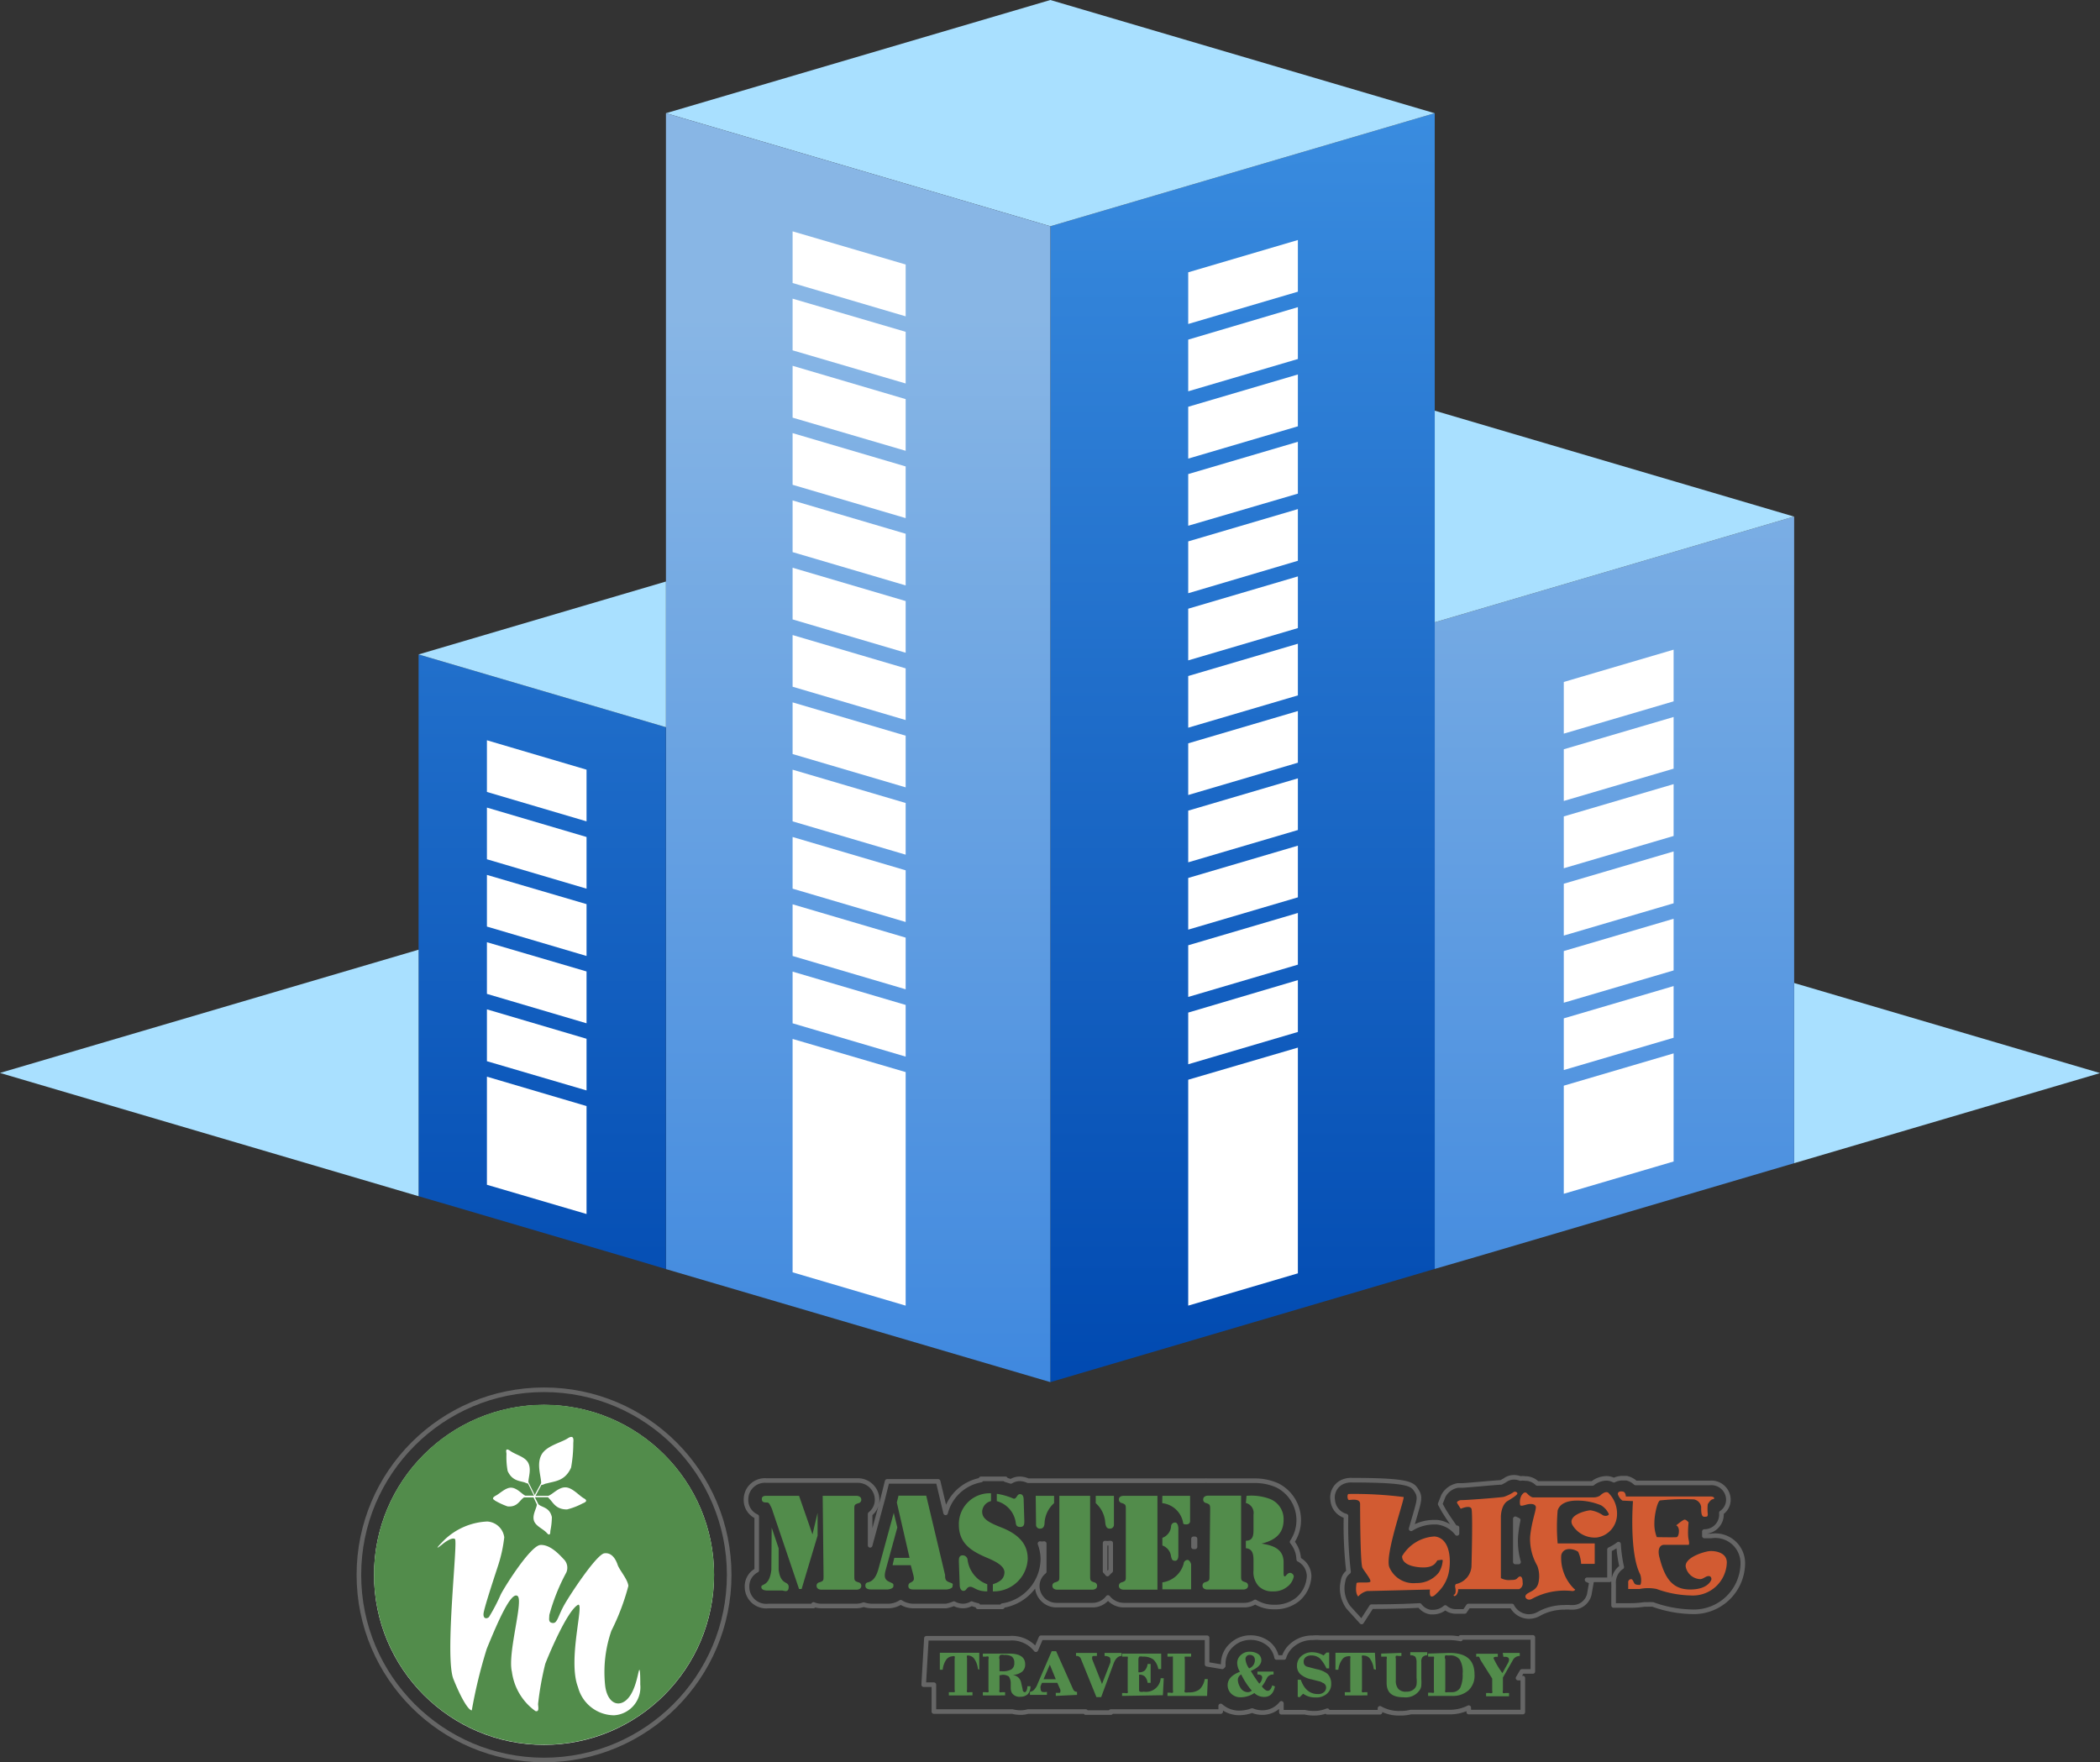 <?xml version="1.0" encoding="UTF-8"?> <svg xmlns="http://www.w3.org/2000/svg" xmlns:xlink="http://www.w3.org/1999/xlink" viewBox="0 0 123.52 103.67"><rect x="0" y="0" width="123.52" height="103.67" fill="#333333" stroke="none"/><defs><style>.cls-1{fill:#a9e0ff;}.cls-2{fill:url(#linear-gradient);}.cls-3{fill:url(#linear-gradient-2);}.cls-4{fill:url(#linear-gradient-3);}.cls-5{fill:url(#linear-gradient-4);}.cls-6{fill:#fff;}.cls-7{fill:#528c4b;}.cls-8{fill:#d25b32;}.cls-9{fill:none;stroke:#666;stroke-linecap:round;stroke-linejoin:round;stroke-width:0.27px;}</style><linearGradient id="linear-gradient" x1="94.96" y1="18.52" x2="94.96" y2="136.85" gradientUnits="userSpaceOnUse"><stop offset="0" stop-color="#88b6e5"></stop><stop offset="0.99" stop-color="#0061d9"></stop></linearGradient><linearGradient id="linear-gradient-2" x1="73.08" y1="2.39" x2="73.08" y2="83.38" gradientUnits="userSpaceOnUse"><stop offset="0" stop-color="#3d90e2"></stop><stop offset="0.98" stop-color="#0049b0"></stop></linearGradient><linearGradient id="linear-gradient-3" x1="50.47" y1="18.52" x2="50.47" y2="136.85" xlink:href="#linear-gradient"></linearGradient><linearGradient id="linear-gradient-4" x1="31.89" y1="2.39" x2="31.89" y2="83.38" xlink:href="#linear-gradient-2"></linearGradient></defs><g id="Layer_2" data-name="Layer 2"><g id="OBJECTS"><g id="A"><polygon class="cls-1" points="123.52 63.13 105.53 68.43 105.53 57.83 123.49 63.12 123.52 63.13"></polygon><polygon class="cls-2" points="105.53 30.39 105.53 68.43 103.05 69.16 86.83 73.94 84.39 74.65 84.39 74.65 84.39 36.61 105.52 30.39 105.53 30.39"></polygon><polygon class="cls-1" points="84.39 24.16 105.52 30.39 84.39 36.61 84.39 24.16"></polygon><polygon class="cls-3" points="84.39 74.65 84.39 51.6 84.39 36.61 84.39 24.16 84.39 6.66 84.38 6.66 61.78 13.31 61.78 44.94 61.78 81.31 84.39 74.65 84.39 74.65"></polygon><polygon class="cls-1" points="84.38 6.66 61.78 13.31 39.17 6.66 61.78 0 84.38 6.66"></polygon><polygon class="cls-4" points="39.17 6.66 39.17 34.21 39.17 42.78 39.17 51.58 39.17 74.65 39.17 74.66 61.78 81.31 61.78 44.94 61.78 13.31 39.17 6.66"></polygon><polygon class="cls-5" points="24.62 38.5 24.62 38.5 24.62 55.87 24.62 70.36 24.61 70.37 26.43 70.9 37.64 74.2 39.17 74.66 39.17 74.65 39.17 51.58 39.17 42.78 24.62 38.5"></polygon><polygon class="cls-1" points="39.17 34.21 39.17 42.78 24.62 38.5 39.17 34.21"></polygon><polygon class="cls-1" points="24.62 55.87 24.62 70.36 24.61 70.37 0.03 63.13 0 63.12 24.62 55.87"></polygon><polygon class="cls-6" points="46.62 24.57 53.27 26.52 53.27 23.48 46.62 21.52 46.62 24.57"></polygon><polygon class="cls-6" points="46.62 28.52 53.27 30.48 53.27 27.44 46.62 25.48 46.62 28.52"></polygon><polygon class="cls-6" points="46.62 32.48 53.27 34.44 53.27 31.4 46.62 29.44 46.62 32.48"></polygon><polygon class="cls-6" points="46.62 13.61 46.62 16.65 53.27 18.61 53.27 15.56 46.62 13.61"></polygon><polygon class="cls-6" points="46.62 36.44 53.27 38.4 53.27 35.36 46.62 33.4 46.62 36.44"></polygon><polygon class="cls-6" points="46.62 20.61 53.27 22.56 53.27 19.52 46.62 17.57 46.62 20.61"></polygon><polygon class="cls-6" points="46.62 74.85 53.27 76.81 53.27 63.07 46.62 61.12 46.62 74.85"></polygon><polygon class="cls-6" points="46.62 56.24 53.27 58.2 53.27 55.16 46.62 53.2 46.62 56.24"></polygon><polygon class="cls-6" points="46.62 52.28 53.27 54.24 53.27 51.2 46.62 49.24 46.62 52.28"></polygon><polygon class="cls-6" points="46.62 40.4 53.27 42.36 53.27 39.32 46.62 37.36 46.62 40.4"></polygon><polygon class="cls-6" points="46.62 48.32 53.27 50.28 53.27 47.24 46.62 45.28 46.62 48.32"></polygon><polygon class="cls-6" points="46.62 44.36 53.27 46.32 53.27 43.28 46.62 41.32 46.62 44.36"></polygon><polygon class="cls-6" points="46.62 60.2 53.27 62.16 53.27 59.12 46.62 57.16 46.62 60.2"></polygon><polygon class="cls-6" points="69.89 38.85 76.34 36.95 76.34 33.91 69.89 35.81 69.89 38.85"></polygon><polygon class="cls-6" points="69.89 42.81 76.34 40.91 76.34 37.87 69.89 39.77 69.89 42.81"></polygon><polygon class="cls-6" points="69.89 26.98 76.34 25.08 76.34 22.03 69.89 23.93 69.89 26.98"></polygon><polygon class="cls-6" points="69.89 34.9 76.34 32.99 76.34 29.95 69.89 31.85 69.89 34.9"></polygon><polygon class="cls-6" points="69.89 30.93 76.34 29.04 76.34 25.99 69.89 27.89 69.89 30.93"></polygon><polygon class="cls-6" points="69.89 23.02 76.34 21.12 76.34 18.07 69.89 19.98 69.89 23.02"></polygon><polygon class="cls-6" points="69.89 76.81 76.34 74.91 76.34 61.63 69.89 63.52 69.89 76.81"></polygon><polygon class="cls-6" points="69.89 16.02 69.89 19.06 76.34 17.16 76.34 14.12 69.89 16.02"></polygon><polygon class="cls-6" points="69.89 46.77 76.34 44.87 76.34 41.83 69.89 43.73 69.89 46.77"></polygon><polygon class="cls-6" points="69.89 62.61 76.34 60.71 76.34 57.66 69.89 59.57 69.89 62.61"></polygon><polygon class="cls-6" points="69.89 58.65 76.34 56.75 76.34 53.71 69.89 55.61 69.89 58.65"></polygon><polygon class="cls-6" points="69.89 54.69 76.34 52.79 76.34 49.75 69.89 51.65 69.89 54.69"></polygon><polygon class="cls-6" points="69.89 50.73 76.34 48.83 76.34 45.79 69.89 47.69 69.89 50.73"></polygon><polygon class="cls-6" points="91.98 55.04 98.44 53.14 98.44 50.09 91.98 51.99 91.98 55.04"></polygon><polygon class="cls-6" points="91.98 47.12 98.44 45.22 98.44 42.18 91.98 44.08 91.98 47.12"></polygon><polygon class="cls-6" points="91.98 58.99 98.44 57.09 98.44 54.05 91.98 55.95 91.98 58.99"></polygon><polygon class="cls-6" points="91.98 62.95 98.44 61.05 98.44 58.01 91.98 59.91 91.98 62.95"></polygon><polygon class="cls-6" points="91.98 70.23 98.44 68.33 98.44 61.97 91.98 63.87 91.98 70.23"></polygon><polygon class="cls-6" points="91.98 51.08 98.44 49.18 98.44 46.13 91.98 48.03 91.98 51.08"></polygon><polygon class="cls-6" points="91.98 40.12 91.98 43.16 98.44 41.26 98.44 38.22 91.98 40.12"></polygon><polygon class="cls-6" points="28.64 62.43 34.5 64.15 34.5 61.11 28.64 59.38 28.64 62.43"></polygon><polygon class="cls-6" points="28.64 50.55 34.5 52.28 34.5 49.24 28.64 47.51 28.64 50.55"></polygon><polygon class="cls-6" points="28.64 54.51 34.5 56.24 34.5 53.19 28.64 51.47 28.64 54.51"></polygon><polygon class="cls-6" points="28.64 58.47 34.5 60.2 34.5 57.15 28.64 55.43 28.64 58.47"></polygon><polygon class="cls-6" points="28.64 43.55 28.64 46.59 34.5 48.32 34.5 45.28 28.64 43.55"></polygon><polygon class="cls-6" points="28.64 69.7 34.5 71.42 34.5 65.07 28.64 63.34 28.64 69.7"></polygon><g id="Viền-Không_nền" data-name="Viền-Không nền"><path class="cls-7" d="M45.08,88H47l.79,2.27h0L48.09,89h0v1.34l-.94,3.14H47l-1.55-4.57a1.27,1.27,0,0,0-.13-.32c-.06-.11-.09-.2-.22-.2s-.29,0-.29-.2S45,88,45.08,88Zm.31,1.87h0l.41,1.22v1.27c.12.92.59.63.59,1s-.3.21-.38.21h-.84c-.09,0-.39,0-.39-.21s.47,0,.59-1Zm3-1.87h2s.27,0,.27.23a.2.2,0,0,1-.16.2c-.26.08-.25.12-.25.4v3.87c0,.27,0,.31.25.39a.2.2,0,0,1,.16.2c0,.22-.24.23-.27.23H48.3s-.27,0-.27-.23a.2.2,0,0,1,.16-.2c.26-.08.25-.12.25-.39Z"></path><path class="cls-7" d="M52.78,89.86l-.69,2.52c-.12.45,0,.58.24.69s.22.1.22.24-.24.2-.39.2h-.84c-.15,0-.42,0-.42-.22s.13-.17.29-.25.35-.25.49-.78L52.57,89h0Zm.79,2.22H52.5l.1-.43h.9l-.75-3.26.1-.4h1.63l1.11,4.67c0,.2,0,.34.26.43s.18.1.18.23-.26.19-.4.19H53.79c-.15,0-.36,0-.36-.2a.2.2,0,0,1,.14-.21c.19-.11.22-.16.15-.45Z"></path><path class="cls-7" d="M58.29,88.31a.67.67,0,0,0-.52.6c0,.36.2.59,1.08.93,1.3.5,1.6,1.19,1.6,1.87a2,2,0,0,1-2.05,1.91V93.2c.36-.12.66-.28.68-.68s-.54-.66-.89-.82c-.93-.39-1.79-.81-1.79-2a1.81,1.81,0,0,1,1.89-1.85ZM56.4,91.86c0-.16,0-.36.23-.36a.29.29,0,0,1,.28.24,1.76,1.76,0,0,0,1.16,1.46v.42c-.64,0-.78-.27-1-.27s-.21.24-.4.24-.22-.27-.22-.31Zm3.85-2.39c0,.17,0,.36-.24.36s-.25-.14-.27-.29a1.53,1.53,0,0,0-1.11-1.23v-.43a4,4,0,0,1,1,.29c.19,0,.17-.27.37-.27s.21.25.21.31Z"></path><path class="cls-7" d="M60.92,88H62v.43a1.67,1.67,0,0,0-.56,1.15c0,.16-.05.35-.26.35a.22.22,0,0,1-.24-.21Zm1.39,0h1.81v4.7c0,.27,0,.31.25.39a.2.2,0,0,1,.16.2c0,.22-.24.23-.27.23H62.17s-.27,0-.27-.23a.2.2,0,0,1,.16-.2c.26-.08.25-.12.25-.39Zm3.21,1.72a.23.23,0,0,1-.25.21c-.2,0-.24-.19-.26-.35a1.67,1.67,0,0,0-.56-1.15V88h1.07Z"></path><path class="cls-7" d="M66.08,88h2v5.52h-2s-.27,0-.27-.23a.21.21,0,0,1,.16-.2c.26-.08.25-.12.25-.39V88.82c0-.28,0-.32-.25-.4a.21.21,0,0,1-.16-.2C65.81,88,66.06,88,66.08,88Zm2.29,0H70v1.5s0,.18-.23.18-.16-.08-.2-.19a1.4,1.4,0,0,0-1.21-1.06Zm0,2.47a.78.78,0,0,0,.51-.65c0-.13.08-.25.24-.25s.19.27.19.33v1.59c0,.06,0,.33-.19.33s-.2-.12-.24-.25a.77.77,0,0,0-.51-.65Zm0,2.62A1.51,1.51,0,0,0,69.62,92c0-.11.1-.23.23-.23s.21.23.21.26v1.47H68.37Z"></path><path class="cls-7" d="M71.18,88.82c0-.28,0-.32-.25-.4a.2.2,0,0,1-.16-.2c0-.22.24-.23.27-.23H73v4.7c0,.27,0,.31.25.39a.2.2,0,0,1,.16.2c0,.22-.24.23-.27.23H71s-.27,0-.27-.23a.2.2,0,0,1,.16-.2c.26-.08.25-.12.25-.39ZM73.32,88h0a3.11,3.11,0,0,1,1.42.2,1.27,1.27,0,0,1,.76,1.21c0,.85-.55,1.22-1.3,1.4h0c.65.1,1.28.29,1.3,1.07v.65c0,.07,0,.21.07.21s.14-.21.32-.21a.24.24,0,0,1,.21.21,1,1,0,0,1-.4.62,1.26,1.26,0,0,1-.84.26,1.11,1.11,0,0,1-.83-.31,1.22,1.22,0,0,1-.3-.93v-.51c0-.34,0-.75-.45-.79v-.44c.4,0,.45-.28.45-.64v-.9a.6.6,0,0,0-.45-.68Z"></path><path class="cls-7" d="M57.52,98.19a1.24,1.24,0,0,0-.2-.58A.44.44,0,0,0,57,97.4a.17.17,0,0,0-.12,0,.23.23,0,0,0,0,.14V99.4a.27.27,0,0,0,0,.15.22.22,0,0,0,.14,0h.18v.19H55.81v-.19H56c.08,0,.12,0,.15,0a.22.22,0,0,0,0-.14V97.58a.24.24,0,0,0,0-.14.18.18,0,0,0-.13,0,.47.47,0,0,0-.37.21,1.24,1.24,0,0,0-.2.58h-.17l0-1h2.32l0,1Z"></path><path class="cls-7" d="M58.79,98.56v.84a.25.25,0,0,0,0,.15.22.22,0,0,0,.14,0h.19v.19H57.81v-.19H58a.24.24,0,0,0,.14,0,.27.27,0,0,0,0-.15V97.61a.22.22,0,0,0,0-.15.18.18,0,0,0-.14,0h-.19v-.18h1.55c.63,0,.94.21.94.64a.54.54,0,0,1-.2.44,1,1,0,0,1-.58.18v0a.55.55,0,0,1,.54.44l.09.4c0,.11.07.17.13.17s.15-.12.15-.35h.18v0a.65.65,0,0,1-.15.46.62.62,0,0,1-.44.16.53.53,0,0,1-.51-.24.66.66,0,0,1-.06-.26v-.29a.71.71,0,0,0-.11-.4.61.61,0,0,0-.39-.1Zm0-1v.76h.15a1.05,1.05,0,0,0,.55-.11.42.42,0,0,0,.17-.38.44.44,0,0,0-.14-.37.75.75,0,0,0-.45-.1.53.53,0,0,0-.23,0A.22.22,0,0,0,58.79,97.61Z"></path><path class="cls-7" d="M62.1,99.77v-.18h.17c.07,0,.1,0,.1-.08a.44.44,0,0,0,0-.1L62.19,99h-.9l-.08.18a.39.39,0,0,0,0,.18.19.19,0,0,0,.08.17.65.65,0,0,0,.29,0v.18h-1v-.18a.4.4,0,0,0,.26-.14,1,1,0,0,0,.19-.33l.83-1.92h.26l1,2.24a.24.24,0,0,0,.23.15v.18Zm-.35-1.84-.37.86h.72Z"></path><path class="cls-7" d="M64.77,99.84h-.28l-.92-2.27a.27.27,0,0,0-.28-.15v-.18h1.23v.18H64.4c-.11,0-.16,0-.16.09a.84.84,0,0,0,0,.1l.58,1.46.49-1.26a.47.47,0,0,0,0-.17.17.17,0,0,0-.07-.16.6.6,0,0,0-.27-.06v-.18h1v.18c-.2,0-.35.15-.46.42Z"></path><path class="cls-7" d="M66,99.77V99.6h.18a.25.25,0,0,0,.15,0,.28.28,0,0,0,0-.15V97.6a.22.22,0,0,0,0-.14s-.07,0-.15,0H66v-.18h2.3l0,.91h-.17a1,1,0,0,0-.3-.57,1,1,0,0,0-.62-.16.43.43,0,0,0-.2,0s-.05.07-.05.16v.76H67a.48.48,0,0,0,.34-.11.67.67,0,0,0,.16-.38h.18V99h-.18a.64.64,0,0,0-.16-.37.48.48,0,0,0-.34-.11H67v.85c0,.08,0,.13.05.15a.44.44,0,0,0,.22,0,.86.86,0,0,0,1-.79h.18l-.05,1Z"></path><path class="cls-7" d="M71,99.77H68.67v-.19h.18a.22.22,0,0,0,.14,0,.27.27,0,0,0,0-.15V97.61c0-.08,0-.13,0-.15s-.07,0-.14,0h-.18v-.18h1.39v.18h-.22c-.08,0-.13,0-.15,0a.26.26,0,0,0,0,.15V99.4a.2.2,0,0,0,0,.16.53.53,0,0,0,.22,0,1,1,0,0,0,.64-.17,1.06,1.06,0,0,0,.31-.61l.18,0Z"></path><path class="cls-7" d="M73.78,99.6a1.45,1.45,0,0,1-.81.25.77.77,0,0,1-.55-.21.69.69,0,0,1-.21-.51q0-.5.72-.78a1.08,1.08,0,0,1-.16-.5.63.63,0,0,1,.21-.48.72.72,0,0,1,.52-.2.88.88,0,0,1,.51.14.43.43,0,0,1,.18.36c0,.25-.21.46-.62.63a7.49,7.49,0,0,0,.5.75.54.54,0,0,0,.17-.36c0-.12-.09-.18-.28-.18h0v-.17h.95v.17a.41.41,0,0,0-.36.16s-.06.1-.14.26a1.91,1.91,0,0,1-.19.28c.13.17.25.26.35.26s.21-.11.26-.32l.16.06c-.08.41-.29.62-.63.62A.81.81,0,0,1,73.78,99.6Zm-.15-.14a4.19,4.19,0,0,1-.62-.95.35.35,0,0,0-.2.33.89.89,0,0,0,.13.41.52.52,0,0,0,.44.3A.37.37,0,0,0,73.63,99.46Zm-.16-1.31a.51.51,0,0,0,.34-.47.32.32,0,0,0-.07-.23.29.29,0,0,0-.21-.09.24.24,0,0,0-.27.27A1.07,1.07,0,0,0,73.47,98.15Z"></path><path class="cls-7" d="M76.33,99.82l0-1h.18q.3.84,1,.84a.49.49,0,0,0,.36-.11.35.35,0,0,0,.13-.3A.29.29,0,0,0,77.8,99a.67.67,0,0,0-.25-.1l-.39-.1a1.46,1.46,0,0,1-.65-.29.63.63,0,0,1-.22-.52.72.72,0,0,1,.25-.56.94.94,0,0,1,.65-.23,1.3,1.3,0,0,1,.66.19l.17-.17h.16l0,.93h-.16a2.07,2.07,0,0,0-.38-.58.74.74,0,0,0-.49-.18.52.52,0,0,0-.35.1.34.34,0,0,0-.12.28.28.28,0,0,0,.2.28l.57.15a1.44,1.44,0,0,1,.63.27.8.8,0,0,1,.22.58.74.74,0,0,1-.25.59.93.93,0,0,1-.67.22,1.17,1.17,0,0,1-.73-.22l-.21.21Z"></path><path class="cls-7" d="M80.8,98.19a1.24,1.24,0,0,0-.2-.58.44.44,0,0,0-.37-.21.17.17,0,0,0-.12,0,.24.24,0,0,0,0,.14V99.4a.28.28,0,0,0,0,.15.24.24,0,0,0,.15,0h.17v.19H79.1v-.19h.17c.08,0,.13,0,.15,0a.22.22,0,0,0,0-.14V97.58a.24.24,0,0,0,0-.14.18.18,0,0,0-.13,0,.44.44,0,0,0-.36.21,1.24,1.24,0,0,0-.21.58h-.17l0-1h2.32l.06,1Z"></path><path class="cls-7" d="M82.43,97.24v.18h-.18a.21.21,0,0,0-.15,0,.24.24,0,0,0,0,.15v1.28a.74.74,0,0,0,.15.51.58.58,0,0,0,.47.16.64.64,0,0,0,.45-.15.46.46,0,0,0,.15-.27,1.83,1.83,0,0,0,0-.4v-.92a.62.62,0,0,0-.07-.31.38.38,0,0,0-.3-.09h0v-.18h1v.18a.37.37,0,0,0-.28.11.42.42,0,0,0-.07.29v1a3,3,0,0,1,0,.37.57.57,0,0,1-.11.3,1,1,0,0,1-.93.4c-.7,0-1-.29-1-.85V97.61a.22.22,0,0,0,0-.15s-.07,0-.14,0h-.18v-.18Z"></path><path class="cls-7" d="M85.25,97.24c1,0,1.48.42,1.48,1.27a1.19,1.19,0,0,1-.35.93,1.39,1.39,0,0,1-1,.33H84v-.19h.19a.26.26,0,0,0,.15,0,.28.28,0,0,0,0-.15V97.61a.24.24,0,0,0,0-.15s-.07,0-.15,0H84v-.18Zm-.24.35v1.83a.21.21,0,0,0,0,.13.23.23,0,0,0,.13,0h.24a.56.56,0,0,0,.51-.26,1.8,1.8,0,0,0,.14-.82,1.42,1.42,0,0,0-.17-.84.68.68,0,0,0-.6-.24h-.12a.23.23,0,0,0-.13,0A.24.24,0,0,0,85,97.59Z"></path><path class="cls-7" d="M88.39,97.24h1v.18a.46.46,0,0,0-.42.27l-.57,1v.76a.28.28,0,0,0,0,.15.24.24,0,0,0,.15,0h.21v.19H87.41v-.19h.21a.24.24,0,0,0,.15,0,.28.28,0,0,0,0-.15v-.7l-.68-1.08L87,97.47a.29.29,0,0,0-.17,0h0v-.18h1.27v.18H88q-.15,0-.15.09a5.13,5.13,0,0,0,.52.87l.32-.58a.47.47,0,0,0,.07-.2c0-.12-.07-.18-.23-.18h-.1Z"></path><path class="cls-8" d="M80,88.48s0,3.52.14,3.76.53.71.46.81-.8,0-.81.09-.1.57.1.78a1,1,0,0,1,.53-.32c.2,0,3.69-.09,3.69-.09s-.05.39.08.41.25-.12.33-.2a2.25,2.25,0,0,0,.67-1.1c.17-.66.18-2.13-.81-2.23a2.36,2.36,0,0,0-1.91,1.16c0,.1,0,.55,1,.65s1-.41,1.1-.41.26-.06.29,0a1.52,1.52,0,0,1-.23.72,1.64,1.64,0,0,1-1.33.62,1.54,1.54,0,0,1-1.58-.93c-.28-.71.9-4,.84-4.13a22.89,22.89,0,0,0-3.23-.18c-.11,0-.08.33,0,.35S80,88.11,80,88.48Z"></path><path class="cls-8" d="M85.92,88.25s-.28.06-.21.18.21.33.21.33.54-.24.63,0,0,3.42,0,3.42a1.14,1.14,0,0,1-.87,1s-.13,0-.08.23,0,.39-.07.4,0,.19.15,0a.56.56,0,0,0,.09-.32h3.58a.36.36,0,0,0,.21-.4c0-.33-.12-.4-.24-.31s-.09.17-.45.17a1,1,0,0,1-.59-.11s0-3.61,0-3.61,0-.69.4-.93.59-.38.57-.46A.16.16,0,0,0,89,87.8a2.38,2.38,0,0,1-.55.26C88.28,88.1,86.09,88.27,85.92,88.25Z"></path><path class="cls-8" d="M89.86,87.9s.19.19.31.19h3.61a.72.72,0,0,0,.33-.1c.07-.07.31-.28.48-.18a1.72,1.72,0,0,1,.52,1.35,1.39,1.39,0,0,1-1.18,1.29,1.53,1.53,0,0,1-1.44-.73c-.33-.61.88-.87,1.06-.87a1.76,1.76,0,0,1,.7.27c.13.1.38.06.38-.05a1.17,1.17,0,0,0-.45-.51,3.6,3.6,0,0,0-1.44-.28c-.56,0-1,.18-1.12.58a11,11,0,0,0,0,1.94h2.18V92H93a1.93,1.93,0,0,0-.17-.7c-.11-.12-.85-.39-1,.19a2.55,2.55,0,0,0,.78,2c.09,0,0,.12-.13.11a4,4,0,0,0-2.39.47c-.24.13-.49-.11-.3-.28s.6-.22.7-.68a1.73,1.73,0,0,0-.07-1A3.13,3.13,0,0,1,90,90.42c.08-.92.39-1.64.33-1.8s-.32-.17-.56-.1-.34.09-.36,0a.88.88,0,0,1,.08-.54C89.63,87.77,89.74,87.75,89.86,87.9Z"></path><path class="cls-8" d="M96.05,88.31s-.23,3,.41,4.28c.11.23.08.65,0,.65s-.23,0-.3-.06-.11-.27-.21-.28a.18.18,0,0,0-.18.21c0,.12,0,.37,0,.37s.59,0,.67,0a2.49,2.49,0,0,1,1,0,6.27,6.27,0,0,0,2,.38,2,2,0,0,0,2.13-1.94c0-.6-.7-.69-1-.67s-1.47.36-1.42.91a.91.91,0,0,0,.85.74c.18,0,.33-.18.5-.18s.17.17.16.21-.21.59-1.27.58-1.48-.73-1.77-1.84c-.15-.52,0-.79.27-.79h1.43s.07,0,0-.32,0-1,0-1-.13-.16-.23-.16-.5.34-.5.34.08,0,.14.17,0,.5-.11.52-1.17,0-1.17,0a2.15,2.15,0,0,1-.14-.86c0-.44.17-1.23.33-1.3a13,13,0,0,1,2-.06.52.52,0,0,1,.42.44c0,.27,0,.58.18.58s.21,0,.21-.17a2.58,2.58,0,0,1,0-.57c.05-.08.17-.28.3-.29s.1-.16-.12-.16h-5s0-.26-.17-.29-.3,0-.3.15a.75.75,0,0,0,.27.38Z"></path><circle class="cls-6" cx="32" cy="92.65" r="10"></circle><path class="cls-7" d="M32,82.64a10,10,0,1,0,10,10A10,10,0,0,0,32,82.64ZM29.14,88c.25-.12.6-.5.94-.48s.62.38.82.47h0l.51,0-.35-.71a1,1,0,0,1-.2-.07c-.33-.1-.74-.1-1-.67a4.44,4.44,0,0,1-.07-1c0-.1-.11-.42.23-.18s.88.34,1.06.72,0,.84,0,1.11l.37.76.38-.7c0-.4-.27-1.07,0-1.63s1.16-.74,1.56-1,.34.13.33.27a8,8,0,0,1-.13,1.45c-.36.8-.95.79-1.43.93-.1,0-.25.11-.31.08l-.35.65.75,0,0,0c.26-.09.59-.5,1-.5s.81.49,1.1.65,0,.26-.07.29a4,4,0,0,1-.93.36c-.61,0-.78-.34-1-.59l-.12-.13-.77,0,.21.42.1.07c.25.13.58.19.69.68a4.19,4.19,0,0,1-.09.82c0,.08,0,.35-.21.11s-.67-.4-.76-.74.16-.7.18-.93v0l-.2-.42-.56,0-.11.09c-.2.2-.36.49-.86.44a4.16,4.16,0,0,1-.75-.35C29.11,88.24,28.84,88.18,29.14,88ZM37.66,99.1a1.65,1.65,0,0,1-1.54,1.81A2.21,2.21,0,0,1,34,99.26c-.63-1.6.39-5,0-4.85-.65.34-1.79,3.1-1.93,3.48a17.63,17.63,0,0,0-.42,2.35c0,.16.09.5-.16.42a3.39,3.39,0,0,1-1.38-2.31c-.27-1.09.7-4.2.33-4.46S29.34,95.26,28.63,97a29,29,0,0,0-.88,3.62c-.16,0-.55-.52-1.08-1.84s.28-8.11.09-8.24-.68.26-.68.26-.81.67.05-.2a3.89,3.89,0,0,1,2.53-1.09,1.07,1.07,0,0,1,1,.93A8.34,8.34,0,0,1,29.33,92c-.1.32-.87,2.61-.89,2.94s.22.29.32.19a10.71,10.71,0,0,0,.7-1.34c.33-.62,1.77-2.87,2.33-2.9s1.09.54,1.36.83a.7.7,0,0,1,.16.79,11.66,11.66,0,0,0-1,2.5c0,.22-.08.44.2.47s.31-.42.7-1.1,1.89-2.94,2.34-3,.68.38.78.68.6.86.63,1.24a13.56,13.56,0,0,1-1,2.64,7.44,7.44,0,0,0-.37,3.18c.08.79.5,1.24,1,1.05.75-.3.92-1.72,1-1.91S37.66,99.1,37.66,99.1Z"></path><path class="cls-9" d="M56.11,94.34a1.09,1.09,0,0,0,.52.14,1,1,0,0,0,.52-.14,2.07,2.07,0,0,0,.37.11v.08l.71,0,.73,0v-.07a2.8,2.8,0,0,0,2.38-2.75,2.66,2.66,0,0,0-.17-.9.91.91,0,0,0,.25,0v1.65a1.09,1.09,0,0,0-.41.85,1.13,1.13,0,0,0,1.16,1.12h2.09a1.14,1.14,0,0,0,.91-.45,1.2,1.2,0,0,0,.91.45H71v0l.09,0h2.09a1.18,1.18,0,0,0,.65-.19,2.06,2.06,0,0,0,1.12.3,2.1,2.1,0,0,0,1.38-.45A1.9,1.9,0,0,0,77,92.74a1.12,1.12,0,0,0-.61-1A1.71,1.71,0,0,0,76,90.71a2.29,2.29,0,0,0-.86-3.32,3.22,3.22,0,0,0-1.29-.28H71a.7.7,0,0,0-.14,0v0H60.47A1.22,1.22,0,0,0,60,87a1,1,0,0,0-.54.15l-.32-.1V87l-.78,0h-.66v.07A2.63,2.63,0,0,0,55.62,89l-.44-1.85h-3l-.25,1h0l-.75,2.76V89.07a1.06,1.06,0,0,0,.41-.85,1.13,1.13,0,0,0-1.16-1.12H45.08a1.11,1.11,0,0,0-1.2,1.12,1.06,1.06,0,0,0,.63,1v3.1s0,0,0,.06a1.06,1.06,0,0,0-.57,1,1.13,1.13,0,0,0,1.27,1.1h.87l.26,0v0h1.51l0-.09a1.12,1.12,0,0,0,.44.09h2.09a1.2,1.2,0,0,0,.42-.08,1.54,1.54,0,0,0,.5.08h.88a1.38,1.38,0,0,0,.8-.22,1.38,1.38,0,0,0,.8.22h1.87A2,2,0,0,0,56.11,94.34ZM70.29,91l-.09,0v-.47l.09,0ZM65,92.44V90.78a1,1,0,0,0,.26,0h.07v1.63a1.7,1.7,0,0,0-.19.19A1.24,1.24,0,0,0,65,92.44Z"></path><path class="cls-9" d="M85.91,96.42a3.42,3.42,0,0,0-.66-.07H79v0H77.66l0,0a2.12,2.12,0,0,0-.44,0,1.8,1.8,0,0,0-1.24.45,1.49,1.49,0,0,0-.46.71h-.43a1.37,1.37,0,0,0-.53-.85,1.68,1.68,0,0,0-1-.32,1.6,1.6,0,0,0-1.13.45,1.47,1.47,0,0,0-.48,1.12v.09a.34.34,0,0,1-.06.06L71,97.91V96.35H62.68l0,0H61.23l-.3.7a1.8,1.8,0,0,0-1.57-.67H54.49l-.16,2.73h.6v1.58h4.62a1.84,1.84,0,0,0,.47.06,1.46,1.46,0,0,0,.44-.06h3.4l0,.06h1.48l0-.06h6.46l0-.33a1.64,1.64,0,0,0,1.09.41,2.18,2.18,0,0,0,.76-.14,1.48,1.48,0,0,0,.6.12,1.41,1.41,0,0,0,1.12-.54l0,.52h1.38l0,0a2.33,2.33,0,0,0,.53.06,2,2,0,0,0,.79-.15v.09h3.1v-.23a2.23,2.23,0,0,0,1.18.29,2.38,2.38,0,0,0,.63-.07h2.26a2.47,2.47,0,0,0,1.15-.26v.26h3.18v-2h-.28l.23-.39h.64v-2H85.91Z"></path><path class="cls-9" d="M100.65,90.36h-.16l-.24,0v-.26h0a1,1,0,0,0,1-1.1V89a.93.93,0,0,0,.41-.83,1,1,0,0,0-1.08-.93H96.2a1.08,1.08,0,0,0-.54-.28l-.16,0h-.08a1.14,1.14,0,0,0-.49.12,1,1,0,0,0-.44-.11,1.36,1.36,0,0,0-.82.3H90.42a1,1,0,0,0-.72-.29.91.91,0,0,0-.28,0,1,1,0,0,0-.35-.07.89.89,0,0,0-.56.18l-.22.12c-.24,0-2.08.18-2.31.18h-.12l-.11,0a1.19,1.19,0,0,0-.85.61l-.19.48.22.4.25.39.42.61.1,0c0,.1,0,.22,0,.33a1.73,1.73,0,0,0-1.18-.66h-.22a2.55,2.55,0,0,0-1.3.39l.22-.76c.27-.92.33-1.14.09-1.5s-.38-.6-3.76-.6a1.25,1.25,0,0,0-.56.09,1,1,0,0,0-.6,1.09,1.05,1.05,0,0,0,.78.93,23.64,23.64,0,0,0,.15,3.28A.79.79,0,0,0,79,93a1.89,1.89,0,0,0,.31,1.56l.78.86.58-.9c.31,0,1.55,0,2.83-.07a1,1,0,0,0,.64.39h.16a1.09,1.09,0,0,0,.71-.27.91.91,0,0,0,.6.23l.54,0,.22-.32h2.56a1.13,1.13,0,0,0,1,.62,1.19,1.19,0,0,0,.59-.16,3.07,3.07,0,0,1,1.5-.38,1.78,1.78,0,0,1,.33,0h.13a1,1,0,0,0,1-.76l.13-.74-.26-.12h1.32V91.16a2.67,2.67,0,0,0,.53-.32,8.28,8.28,0,0,0,.19,1.35,1,1,0,0,0-.19.16,1.12,1.12,0,0,0-.29.82,2.46,2.46,0,0,1,0,.28l0,1,1,0a5.78,5.78,0,0,0,.8-.06h.2a2.26,2.26,0,0,1,.31,0,7.13,7.13,0,0,0,2.29.43h0a2.88,2.88,0,0,0,3-2.83A1.62,1.62,0,0,0,100.65,90.36ZM89.3,89.43a7.28,7.28,0,0,0-.14.91,4.4,4.4,0,0,0,.16,1.55h-.19c0-.67,0-1.63,0-2.54Z"></path><circle class="cls-9" cx="32" cy="92.65" r="10.89"></circle></g></g></g></g></svg> 